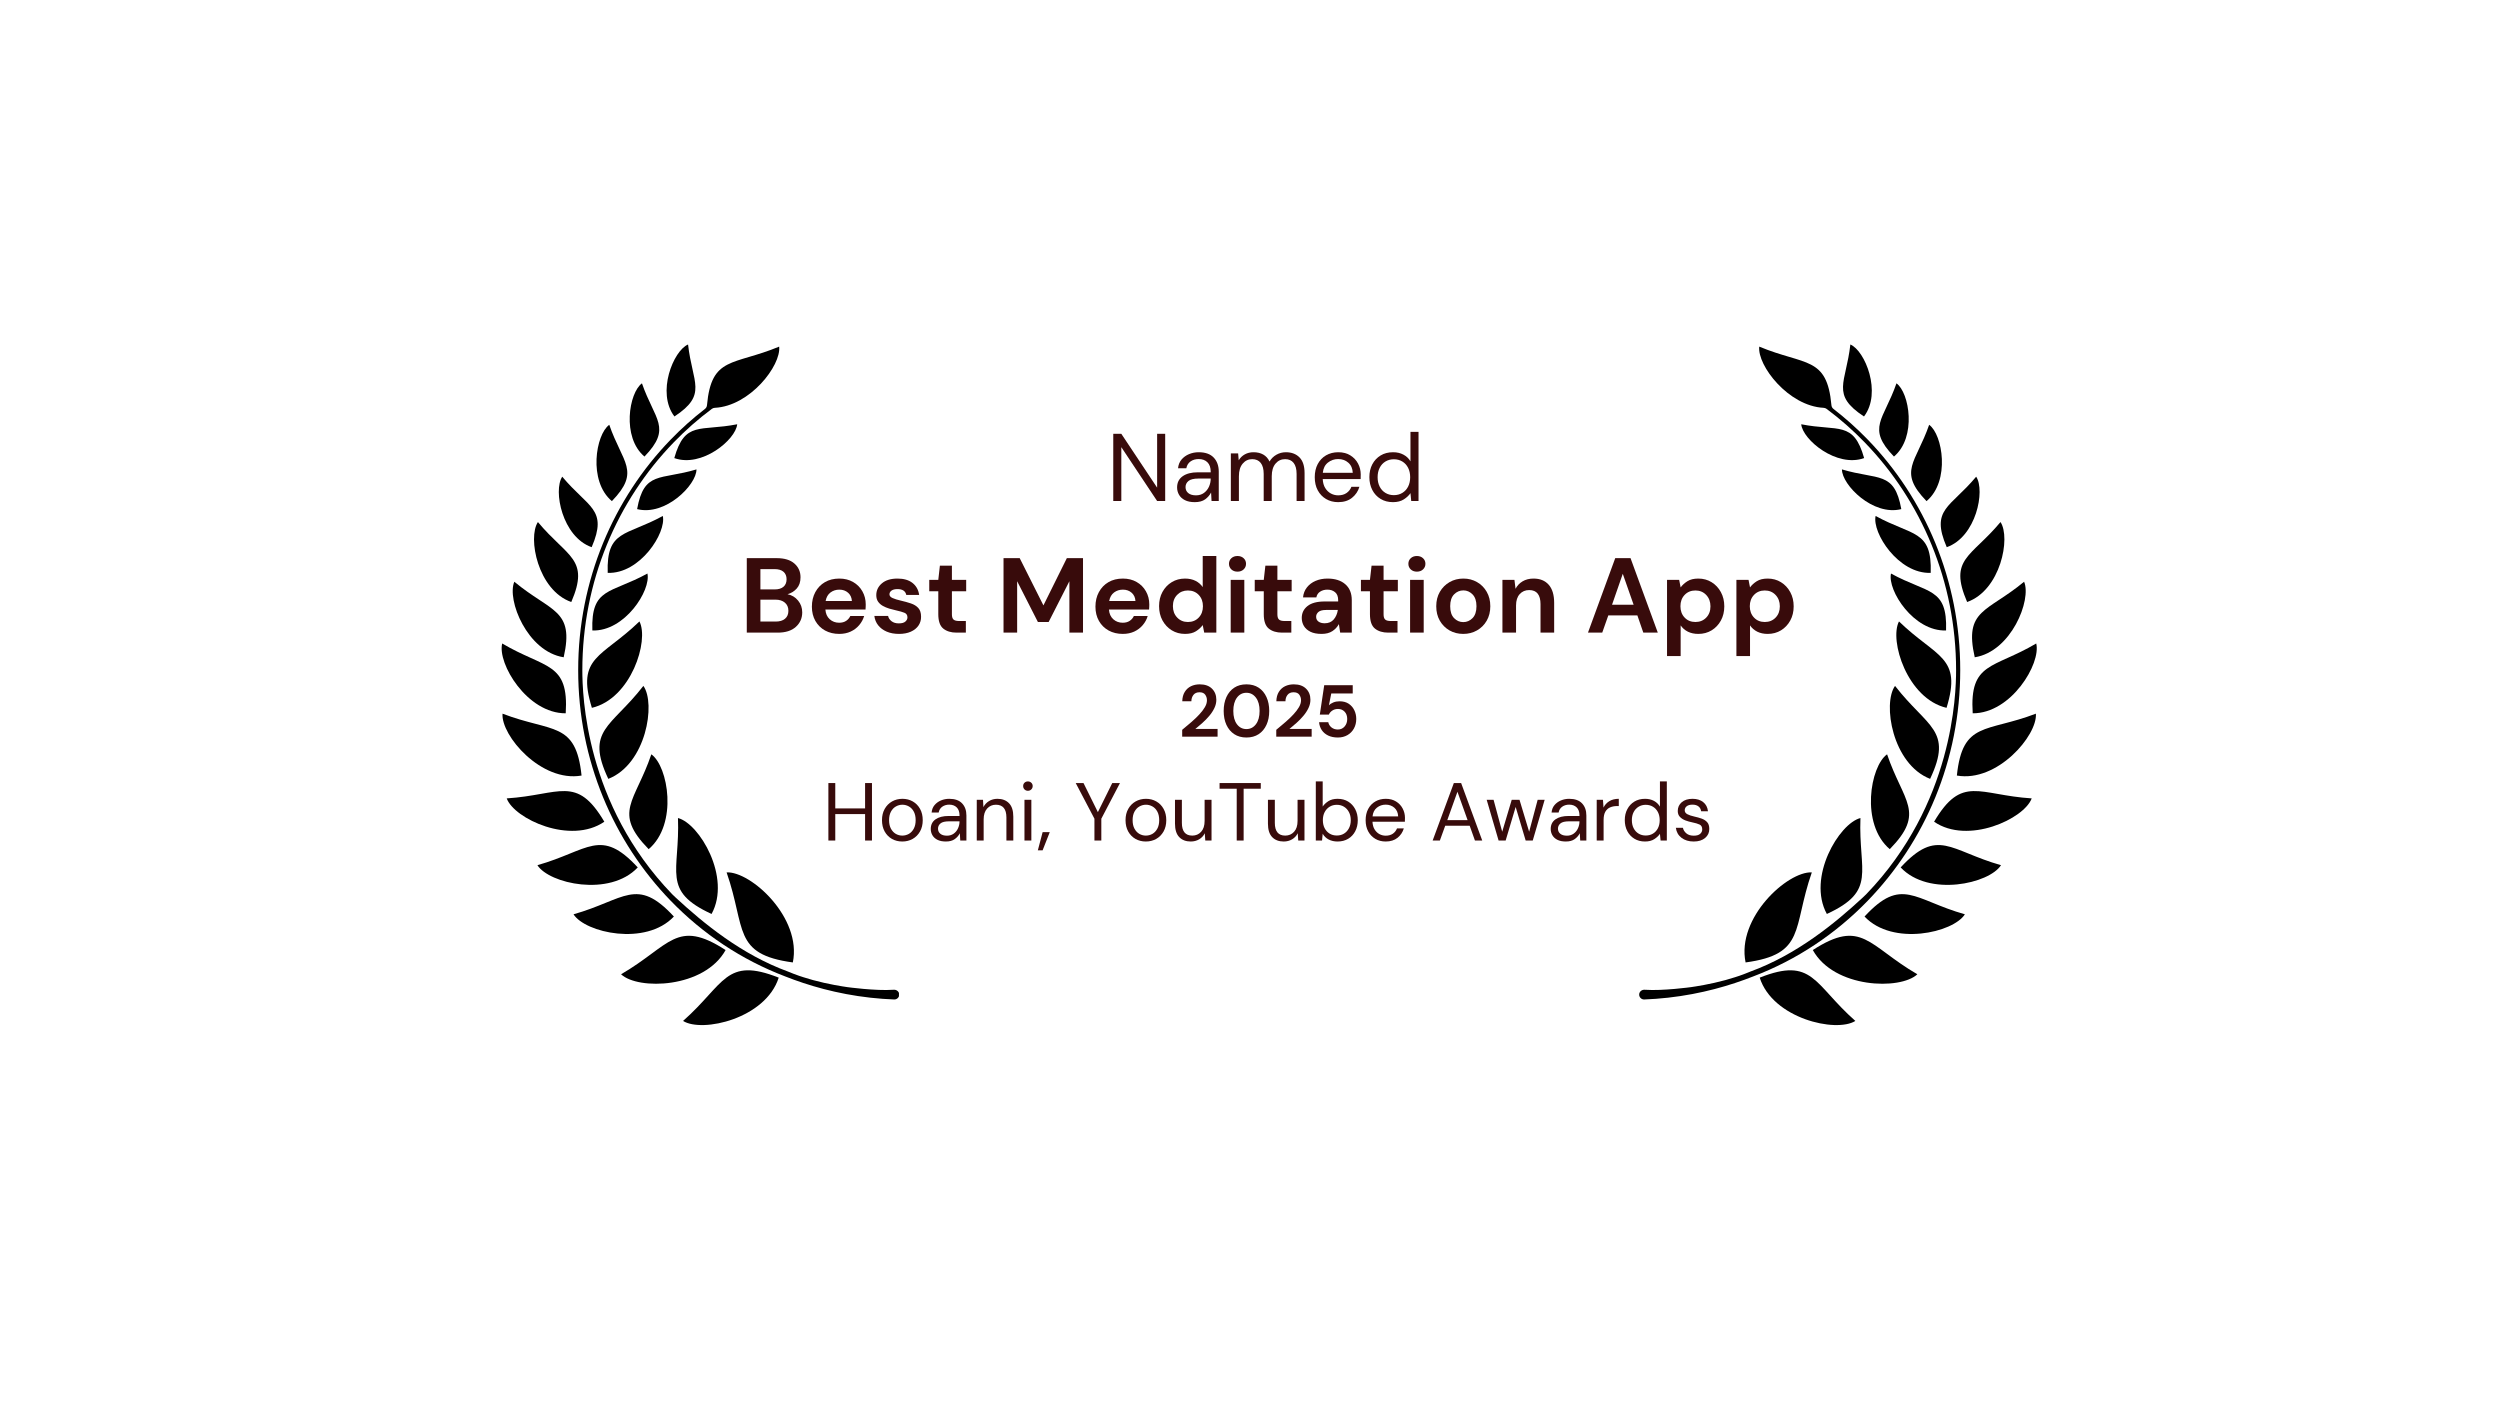 <svg xmlns="http://www.w3.org/2000/svg" xmlns:xlink="http://www.w3.org/1999/xlink" width="1920" zoomAndPan="magnify" viewBox="0 0 1440 810" height="1080" preserveAspectRatio="xMidYMid meet"><defs><clipPath id="ad45063c46"><path d="M 1061 198.23 L 1079 198.23 L 1079 240 L 1061 240 Z M 1061 198.23 "></path></clipPath><clipPath id="9d57a94ab2"><path d="M 383 198.23 L 401 198.23 L 401 240 L 383 240 Z M 383 198.23 "></path></clipPath><clipPath id="6890ee4f26"><path d="M 333 199 L 517.801 199 L 517.801 576 L 333 576 Z M 333 199 "></path></clipPath></defs><g id="3782c540f3"><rect x="0" width="1440" y="0" height="810" style="fill:#ffffff;fill-opacity:1;stroke:none;"></rect><rect x="0" width="1440" y="0" height="810" style="fill:#ffffff;fill-opacity:1;stroke:none;"></rect><path style=" stroke:none;fill-rule:nonzero;fill:#000000;fill-opacity:1;" d="M 1091.543 395.078 C 1110.152 419.102 1125.098 420.348 1111.746 448.625 C 1089.957 440.125 1084.277 405.176 1091.543 395.078 Z M 1091.543 395.078 "></path><path style=" stroke:none;fill-rule:nonzero;fill:#000000;fill-opacity:1;" d="M 1086.961 434.484 C 1096.273 461.973 1109.371 467.762 1088.504 489.121 C 1071.484 474.648 1077.258 441.336 1086.961 434.484 Z M 1086.961 434.484 "></path><path style=" stroke:none;fill-rule:nonzero;fill:#000000;fill-opacity:1;" d="M 1120.934 363.152 C 1102.297 363.82 1087.086 340.043 1089.211 330.355 C 1110.434 342.047 1121.762 338.238 1120.934 363.152 Z M 1120.934 363.152 "></path><path style=" stroke:none;fill-rule:nonzero;fill:#000000;fill-opacity:1;" d="M 1121.207 407.715 C 1098.605 402.426 1088.102 368.891 1093.816 357.949 C 1115.484 378.93 1130.348 378.047 1121.207 407.715 Z M 1121.207 407.715 "></path><path style=" stroke:none;fill-rule:nonzero;fill:#000000;fill-opacity:1;" d="M 1080.348 297.195 C 1101.574 308.871 1112.906 305.055 1112.09 329.973 C 1093.461 330.652 1078.234 306.883 1080.348 297.195 Z M 1080.348 297.195 "></path><path style=" stroke:none;fill-rule:nonzero;fill:#000000;fill-opacity:1;" d="M 1060.957 270.375 C 1081.883 276.645 1091.141 271.129 1095.148 293.246 C 1078.852 297.379 1060.93 279.316 1060.957 270.375 Z M 1060.957 270.375 "></path><path style=" stroke:none;fill-rule:nonzero;fill:#000000;fill-opacity:1;" d="M 1133.066 346.762 C 1122.281 321.715 1135.34 321.078 1152.289 300.703 C 1158.316 309.723 1152.312 340.008 1133.066 346.762 Z M 1133.066 346.762 "></path><path style=" stroke:none;fill-rule:nonzero;fill:#000000;fill-opacity:1;" d="M 1068.684 588.062 C 1057.543 595.039 1021.082 586.68 1013.59 563.121 C 1044.312 550.965 1044.617 566.809 1068.684 588.062 Z M 1068.684 588.062 "></path><path style=" stroke:none;fill-rule:nonzero;fill:#000000;fill-opacity:1;" d="M 1094.781 499.633 C 1116.234 476.449 1123.043 489.984 1152.574 498.348 C 1145.855 508.969 1110.969 516.836 1094.781 499.633 Z M 1094.781 499.633 "></path><path style=" stroke:none;fill-rule:nonzero;fill:#000000;fill-opacity:1;" d="M 1044.18 547.227 C 1072.535 528.883 1076.016 544.699 1104.391 561.18 C 1094.625 570.398 1056.402 569.332 1044.18 547.227 Z M 1044.18 547.227 "></path><path style=" stroke:none;fill-rule:nonzero;fill:#000000;fill-opacity:1;" d="M 1073.977 527.922 C 1095.426 504.734 1102.246 518.27 1131.773 526.637 C 1125.055 537.258 1090.168 545.125 1073.977 527.922 Z M 1073.977 527.922 "></path><path style=" stroke:none;fill-rule:nonzero;fill:#000000;fill-opacity:1;" d="M 1127.152 446.719 C 1130.445 415.305 1144.004 422.059 1172.668 411.074 C 1173.645 423.602 1150.422 450.797 1127.152 446.719 Z M 1127.152 446.719 "></path><path style=" stroke:none;fill-rule:nonzero;fill:#000000;fill-opacity:1;" d="M 1090.922 262.977 C 1074.906 246.383 1085.047 241.977 1092.363 220.801 C 1099.824 226.129 1104.125 251.879 1090.922 262.977 Z M 1090.922 262.977 "></path><path style=" stroke:none;fill-rule:nonzero;fill:#000000;fill-opacity:1;" d="M 1109.684 288.652 C 1092.988 271.359 1103.562 266.758 1111.191 244.684 C 1118.969 250.246 1123.453 277.09 1109.684 288.652 Z M 1109.684 288.652 "></path><g clip-rule="nonzero" clip-path="url(#ad45063c46)"><path style=" stroke:none;fill-rule:nonzero;fill:#000000;fill-opacity:1;" d="M 1065.805 198.426 C 1074.258 201.988 1084.109 226.164 1073.66 239.891 C 1054.395 227.223 1063.32 220.695 1065.805 198.426 Z M 1065.805 198.426 "></path></g><path style=" stroke:none;fill-rule:nonzero;fill:#000000;fill-opacity:1;" d="M 1005.457 554.367 C 1000.133 528.59 1029.633 501.82 1043.613 502.484 C 1032.348 534.77 1040.324 549.641 1005.457 554.367 Z M 1005.457 554.367 "></path><path style=" stroke:none;fill-rule:nonzero;fill:#000000;fill-opacity:1;" d="M 1037.504 244.379 C 1058.93 248.609 1067.621 242.23 1073.738 263.859 C 1057.906 269.539 1038.332 253.281 1037.504 244.379 Z M 1037.504 244.379 "></path><path style=" stroke:none;fill-rule:nonzero;fill:#000000;fill-opacity:1;" d="M 1121.328 315.18 C 1111.82 293.098 1123.336 292.535 1138.277 274.574 C 1143.586 282.523 1138.293 309.227 1121.328 315.18 Z M 1121.328 315.18 "></path><path style=" stroke:none;fill-rule:nonzero;fill:#000000;fill-opacity:1;" d="M 1114.035 473.309 C 1130.125 446.129 1139.629 457.914 1170.262 459.875 C 1165.934 471.668 1133.488 486.715 1114.035 473.309 Z M 1114.035 473.309 "></path><path style=" stroke:none;fill-rule:nonzero;fill:#000000;fill-opacity:1;" d="M 1052.266 526.449 C 1040.77 505.461 1059.285 474.328 1071.617 471.188 C 1070.422 502.25 1081.32 513.055 1052.266 526.449 Z M 1052.266 526.449 "></path><path style=" stroke:none;fill-rule:nonzero;fill:#000000;fill-opacity:1;" d="M 1136.277 410.863 C 1134.387 381.215 1148.02 385.348 1172.867 370.648 C 1175.746 382.109 1158.496 410.977 1136.277 410.863 Z M 1136.277 410.863 "></path><path style=" stroke:none;fill-rule:nonzero;fill:#000000;fill-opacity:1;" d="M 1137.449 378.59 C 1131.164 350.895 1144.66 352.723 1165.879 335.078 C 1170.332 345.457 1158.438 375.324 1137.449 378.59 Z M 1137.449 378.59 "></path><path style=" stroke:none;fill-rule:nonzero;fill:#000000;fill-opacity:1;" d="M 1075.793 253.18 C 1069.633 246.82 1063.031 240.922 1056.055 235.52 C 1055.391 235.008 1054.977 234.242 1054.906 233.41 C 1052.355 205.027 1039.793 210.668 1013.324 199.652 C 1012.152 210.582 1030.18 233.898 1050.387 234.902 C 1050.996 234.93 1051.586 235.125 1052.074 235.484 C 1059.914 241.32 1067.273 247.793 1074.09 254.836 C 1106.605 288.402 1126.707 334.781 1126.707 386.012 C 1126.707 399.965 1125.059 463.137 1074.922 515.102 C 1074.254 515.797 1073.539 516.449 1072.832 517.102 C 1056.871 531.84 1035.109 549.793 1008.133 559.66 C 1008.039 559.695 1007.965 559.73 1007.965 559.73 C 1006.395 560.383 1004.344 561.195 1001.918 562.043 C 1001.688 562.121 998.09 563.355 993.852 564.527 C 985.086 566.941 976.547 568.227 974.031 568.586 C 974.031 568.586 957.746 570.836 947.551 570.105 C 947.453 570.098 947.359 570.098 947.262 570.094 C 947.184 570.086 947.109 570.086 947.031 570.094 C 945.609 570.121 944.355 571.145 944.188 572.566 C 943.992 574.281 945.371 575.762 947.086 575.699 C 951.488 575.531 956.07 575.199 960.828 574.668 C 980.148 572.512 996.699 567.625 1009.988 562.371 L 1009.934 562.387 C 1034.918 552.891 1057.328 537.922 1075.793 518.855 C 1108.727 484.855 1129.094 437.891 1129.094 386.012 C 1129.094 334.145 1108.719 287.176 1075.793 253.18 Z M 1075.793 253.18 "></path><path style=" stroke:none;fill-rule:nonzero;fill:#000000;fill-opacity:1;" d="M 947.551 570.105 C 947.375 570.105 947.207 570.098 947.031 570.094 "></path><path style=" stroke:none;fill-rule:nonzero;fill:#000000;fill-opacity:1;" d="M 1007.965 559.73 C 1008.02 559.703 1008.078 559.68 1008.133 559.66 "></path><g style="fill:#380b0b;fill-opacity:1;"><g transform="translate(637.146, 288.581)"><path style="stroke:none" d="M 4.094 0 L 4.094 -38.703 L 8.734 -38.703 L 29.359 -7.688 L 29.359 -38.703 L 34 -38.703 L 34 0 L 29.359 0 L 8.734 -31.016 L 8.734 0 Z M 4.094 0 "></path></g></g><g style="fill:#380b0b;fill-opacity:1;"><g transform="translate(675.241, 288.581)"><path style="stroke:none" d="M 12.938 0.656 C 10.656 0.656 8.758 0.27 7.25 -0.5 C 5.738 -1.27 4.613 -2.301 3.875 -3.594 C 3.133 -4.883 2.766 -6.285 2.766 -7.797 C 2.766 -10.598 3.832 -12.754 5.969 -14.266 C 8.102 -15.773 11.016 -16.531 14.703 -16.531 L 22.125 -16.531 L 22.125 -16.859 C 22.125 -19.254 21.492 -21.07 20.234 -22.312 C 18.984 -23.551 17.305 -24.172 15.203 -24.172 C 13.398 -24.172 11.844 -23.719 10.531 -22.812 C 9.227 -21.906 8.41 -20.586 8.078 -18.859 L 3.312 -18.859 C 3.5 -20.848 4.172 -22.523 5.328 -23.891 C 6.492 -25.254 7.941 -26.297 9.672 -27.016 C 11.41 -27.734 13.254 -28.094 15.203 -28.094 C 19.035 -28.094 21.922 -27.066 23.859 -25.016 C 25.797 -22.973 26.766 -20.254 26.766 -16.859 L 26.766 0 L 22.609 0 L 22.344 -4.922 C 21.562 -3.367 20.426 -2.051 18.938 -0.969 C 17.445 0.113 15.445 0.656 12.938 0.656 Z M 13.656 -3.266 C 15.426 -3.266 16.945 -3.723 18.219 -4.641 C 19.488 -5.566 20.457 -6.766 21.125 -8.234 C 21.789 -9.711 22.125 -11.266 22.125 -12.891 L 22.125 -12.938 L 15.094 -12.938 C 12.363 -12.938 10.438 -12.469 9.312 -11.531 C 8.188 -10.594 7.625 -9.422 7.625 -8.016 C 7.625 -6.578 8.148 -5.426 9.203 -4.562 C 10.254 -3.695 11.738 -3.266 13.656 -3.266 Z M 13.656 -3.266 "></path></g></g><g style="fill:#380b0b;fill-opacity:1;"><g transform="translate(705.154, 288.581)"><path style="stroke:none" d="M 3.812 0 L 3.812 -27.422 L 8.016 -27.422 L 8.344 -23.453 C 9.227 -24.922 10.406 -26.062 11.875 -26.875 C 13.352 -27.688 15.016 -28.094 16.859 -28.094 C 19.035 -28.094 20.906 -27.648 22.469 -26.766 C 24.039 -25.879 25.25 -24.535 26.094 -22.734 C 27.051 -24.391 28.367 -25.695 30.047 -26.656 C 31.723 -27.613 33.539 -28.094 35.5 -28.094 C 38.781 -28.094 41.395 -27.102 43.344 -25.125 C 45.301 -23.156 46.281 -20.125 46.281 -16.031 L 46.281 0 L 41.688 0 L 41.688 -15.531 C 41.688 -18.375 41.113 -20.516 39.969 -21.953 C 38.832 -23.391 37.195 -24.109 35.062 -24.109 C 32.844 -24.109 31.004 -23.25 29.547 -21.531 C 28.098 -19.82 27.375 -17.383 27.375 -14.219 L 27.375 0 L 22.734 0 L 22.734 -15.531 C 22.734 -18.375 22.16 -20.516 21.016 -21.953 C 19.867 -23.391 18.227 -24.109 16.094 -24.109 C 13.914 -24.109 12.098 -23.25 10.641 -21.531 C 9.18 -19.82 8.453 -17.383 8.453 -14.219 L 8.453 0 Z M 3.812 0 "></path></g></g><g style="fill:#380b0b;fill-opacity:1;"><g transform="translate(754.64, 288.581)"><path style="stroke:none" d="M 16.141 0.656 C 13.523 0.656 11.203 0.055 9.172 -1.141 C 7.148 -2.336 5.555 -4.004 4.391 -6.141 C 3.234 -8.273 2.656 -10.801 2.656 -13.719 C 2.656 -16.594 3.223 -19.109 4.359 -21.266 C 5.504 -23.422 7.098 -25.098 9.141 -26.297 C 11.191 -27.492 13.562 -28.094 16.25 -28.094 C 18.906 -28.094 21.203 -27.492 23.141 -26.297 C 25.078 -25.098 26.562 -23.52 27.594 -21.562 C 28.625 -19.613 29.141 -17.516 29.141 -15.266 C 29.141 -14.859 29.129 -14.453 29.109 -14.047 C 29.098 -13.641 29.094 -13.176 29.094 -12.656 L 7.25 -12.656 C 7.352 -10.562 7.836 -8.82 8.703 -7.438 C 9.578 -6.051 10.664 -5.008 11.969 -4.312 C 13.281 -3.613 14.672 -3.266 16.141 -3.266 C 18.055 -3.266 19.66 -3.707 20.953 -4.594 C 22.242 -5.477 23.188 -6.676 23.781 -8.188 L 28.375 -8.188 C 27.633 -5.645 26.223 -3.535 24.141 -1.859 C 22.055 -0.18 19.391 0.656 16.141 0.656 Z M 16.141 -24.172 C 13.93 -24.172 11.969 -23.492 10.25 -22.141 C 8.539 -20.797 7.555 -18.832 7.297 -16.25 L 24.547 -16.25 C 24.441 -18.727 23.594 -20.664 22 -22.062 C 20.414 -23.469 18.461 -24.172 16.141 -24.172 Z M 16.141 -24.172 "></path></g></g><g style="fill:#380b0b;fill-opacity:1;"><g transform="translate(786.1, 288.581)"><path style="stroke:none" d="M 16.25 0.656 C 13.531 0.656 11.145 0.031 9.094 -1.219 C 7.051 -2.469 5.469 -4.18 4.344 -6.359 C 3.219 -8.535 2.656 -11.004 2.656 -13.766 C 2.656 -16.535 3.223 -19 4.359 -21.156 C 5.504 -23.312 7.094 -25.004 9.125 -26.234 C 11.156 -27.473 13.551 -28.094 16.312 -28.094 C 18.562 -28.094 20.551 -27.629 22.281 -26.703 C 24.02 -25.785 25.367 -24.5 26.328 -22.844 L 26.328 -39.812 L 30.969 -39.812 L 30.969 0 L 26.766 0 L 26.328 -4.531 C 25.441 -3.207 24.164 -2.008 22.5 -0.938 C 20.844 0.125 18.758 0.656 16.25 0.656 Z M 16.75 -3.375 C 18.594 -3.375 20.223 -3.805 21.641 -4.672 C 23.066 -5.535 24.176 -6.738 24.969 -8.281 C 25.758 -9.832 26.156 -11.645 26.156 -13.719 C 26.156 -15.781 25.758 -17.582 24.969 -19.125 C 24.176 -20.676 23.066 -21.883 21.641 -22.75 C 20.223 -23.613 18.594 -24.047 16.75 -24.047 C 14.945 -24.047 13.332 -23.613 11.906 -22.75 C 10.488 -21.883 9.383 -20.676 8.594 -19.125 C 7.801 -17.582 7.406 -15.781 7.406 -13.719 C 7.406 -11.645 7.801 -9.832 8.594 -8.281 C 9.383 -6.738 10.488 -5.535 11.906 -4.672 C 13.332 -3.805 14.945 -3.375 16.75 -3.375 Z M 16.75 -3.375 "></path></g></g><g style="fill:#380b0b;fill-opacity:1;"><g transform="translate(425.976, 364.397)"><path style="stroke:none" d="M 4.172 0 L 4.172 -42.906 L 21.391 -42.906 C 25.848 -42.906 29.25 -41.875 31.594 -39.812 C 33.945 -37.75 35.125 -35.102 35.125 -31.875 C 35.125 -29.176 34.395 -27.02 32.938 -25.406 C 31.488 -23.789 29.723 -22.695 27.641 -22.125 C 30.098 -21.633 32.125 -20.414 33.719 -18.469 C 35.312 -16.531 36.109 -14.273 36.109 -11.703 C 36.109 -8.316 34.879 -5.52 32.422 -3.312 C 29.973 -1.102 26.5 0 22 0 Z M 12.016 -24.891 L 20.234 -24.891 C 22.43 -24.891 24.125 -25.398 25.312 -26.422 C 26.5 -27.441 27.094 -28.891 27.094 -30.766 C 27.094 -32.566 26.508 -33.988 25.344 -35.031 C 24.176 -36.07 22.43 -36.594 20.109 -36.594 L 12.016 -36.594 Z M 12.016 -6.375 L 20.781 -6.375 C 23.113 -6.375 24.922 -6.914 26.203 -8 C 27.492 -9.082 28.141 -10.602 28.141 -12.562 C 28.141 -14.562 27.461 -16.133 26.109 -17.281 C 24.766 -18.426 22.945 -19 20.656 -19 L 12.016 -19 Z M 12.016 -6.375 "></path></g></g><g style="fill:#380b0b;fill-opacity:1;"><g transform="translate(464.647, 364.397)"><path style="stroke:none" d="M 18.75 0.734 C 15.688 0.734 12.969 0.082 10.594 -1.219 C 8.227 -2.531 6.367 -4.367 5.016 -6.734 C 3.672 -9.109 3 -11.848 3 -14.953 C 3 -18.098 3.66 -20.895 4.984 -23.344 C 6.316 -25.801 8.156 -27.711 10.5 -29.078 C 12.852 -30.453 15.625 -31.141 18.812 -31.141 C 21.801 -31.141 24.438 -30.484 26.719 -29.172 C 29.008 -27.867 30.797 -26.082 32.078 -23.812 C 33.367 -21.539 34.016 -19.02 34.016 -16.25 C 34.016 -15.789 34.004 -15.316 33.984 -14.828 C 33.961 -14.336 33.93 -13.828 33.891 -13.297 L 10.781 -13.297 C 10.945 -10.93 11.773 -9.07 13.266 -7.719 C 14.766 -6.375 16.578 -5.703 18.703 -5.703 C 20.297 -5.703 21.629 -6.055 22.703 -6.766 C 23.785 -7.484 24.594 -8.414 25.125 -9.562 L 33.094 -9.562 C 32.531 -7.645 31.582 -5.898 30.25 -4.328 C 28.926 -2.754 27.289 -1.516 25.344 -0.609 C 23.406 0.285 21.207 0.734 18.75 0.734 Z M 18.812 -24.766 C 16.895 -24.766 15.203 -24.223 13.734 -23.141 C 12.266 -22.055 11.32 -20.41 10.906 -18.203 L 26.047 -18.203 C 25.93 -20.203 25.195 -21.797 23.844 -22.984 C 22.5 -24.172 20.82 -24.766 18.812 -24.766 Z M 18.812 -24.766 "></path></g></g><g style="fill:#380b0b;fill-opacity:1;"><g transform="translate(501.297, 364.397)"><path style="stroke:none" d="M 16.547 0.734 C 13.848 0.734 11.477 0.297 9.438 -0.578 C 7.395 -1.461 5.758 -2.68 4.531 -4.234 C 3.312 -5.785 2.578 -7.582 2.328 -9.625 L 10.234 -9.625 C 10.484 -8.438 11.148 -7.422 12.234 -6.578 C 13.316 -5.742 14.711 -5.328 16.422 -5.328 C 18.141 -5.328 19.395 -5.676 20.188 -6.375 C 20.988 -7.07 21.391 -7.867 21.391 -8.766 C 21.391 -10.078 20.816 -10.969 19.672 -11.438 C 18.523 -11.906 16.93 -12.363 14.891 -12.812 C 13.586 -13.094 12.258 -13.438 10.906 -13.844 C 9.562 -14.258 8.328 -14.781 7.203 -15.406 C 6.078 -16.039 5.164 -16.859 4.469 -17.859 C 3.781 -18.867 3.438 -20.109 3.438 -21.578 C 3.438 -24.273 4.508 -26.539 6.656 -28.375 C 8.801 -30.219 11.812 -31.141 15.688 -31.141 C 19.289 -31.141 22.16 -30.301 24.297 -28.625 C 26.441 -26.945 27.723 -24.641 28.141 -21.703 L 20.719 -21.703 C 20.27 -23.953 18.57 -25.078 15.625 -25.078 C 14.156 -25.078 13.02 -24.789 12.219 -24.219 C 11.426 -23.645 11.031 -22.926 11.031 -22.062 C 11.031 -21.164 11.625 -20.453 12.812 -19.922 C 14 -19.391 15.57 -18.898 17.531 -18.453 C 19.656 -17.961 21.602 -17.422 23.375 -16.828 C 25.156 -16.234 26.578 -15.352 27.641 -14.188 C 28.703 -13.02 29.234 -11.352 29.234 -9.188 C 29.273 -7.312 28.785 -5.617 27.766 -4.109 C 26.742 -2.598 25.27 -1.41 23.344 -0.547 C 21.426 0.305 19.16 0.734 16.547 0.734 Z M 16.547 0.734 "></path></g></g><g style="fill:#380b0b;fill-opacity:1;"><g transform="translate(533.472, 364.397)"><path style="stroke:none" d="M 17.531 0 C 14.344 0 11.785 -0.773 9.859 -2.328 C 7.941 -3.879 6.984 -6.641 6.984 -10.609 L 6.984 -23.844 L 1.781 -23.844 L 1.781 -30.406 L 6.984 -30.406 L 7.906 -38.562 L 14.828 -38.562 L 14.828 -30.406 L 23.047 -30.406 L 23.047 -23.844 L 14.828 -23.844 L 14.828 -10.547 C 14.828 -9.078 15.145 -8.066 15.781 -7.516 C 16.414 -6.961 17.508 -6.688 19.062 -6.688 L 22.859 -6.688 L 22.859 0 Z M 17.531 0 "></path></g></g><g style="fill:#380b0b;fill-opacity:1;"><g transform="translate(559.274, 364.397)"><path style="stroke:none" d=""></path></g></g><g style="fill:#380b0b;fill-opacity:1;"><g transform="translate(573.86, 364.397)"><path style="stroke:none" d="M 4.172 0 L 4.172 -42.906 L 13.484 -42.906 L 27.156 -15.688 L 40.641 -42.906 L 49.953 -42.906 L 49.953 0 L 42.109 0 L 42.109 -29.609 L 30.156 -6.125 L 23.969 -6.125 L 12.016 -29.609 L 12.016 0 Z M 4.172 0 "></path></g></g><g style="fill:#380b0b;fill-opacity:1;"><g transform="translate(627.976, 364.397)"><path style="stroke:none" d="M 18.75 0.734 C 15.688 0.734 12.969 0.082 10.594 -1.219 C 8.227 -2.531 6.367 -4.367 5.016 -6.734 C 3.672 -9.109 3 -11.848 3 -14.953 C 3 -18.098 3.66 -20.895 4.984 -23.344 C 6.316 -25.801 8.156 -27.711 10.5 -29.078 C 12.852 -30.453 15.625 -31.141 18.812 -31.141 C 21.801 -31.141 24.438 -30.484 26.719 -29.172 C 29.008 -27.867 30.797 -26.082 32.078 -23.812 C 33.367 -21.539 34.016 -19.02 34.016 -16.25 C 34.016 -15.789 34.004 -15.316 33.984 -14.828 C 33.961 -14.336 33.93 -13.828 33.891 -13.297 L 10.781 -13.297 C 10.945 -10.93 11.773 -9.07 13.266 -7.719 C 14.766 -6.375 16.578 -5.703 18.703 -5.703 C 20.297 -5.703 21.629 -6.055 22.703 -6.766 C 23.785 -7.484 24.594 -8.414 25.125 -9.562 L 33.094 -9.562 C 32.531 -7.645 31.582 -5.898 30.25 -4.328 C 28.926 -2.754 27.289 -1.516 25.344 -0.609 C 23.406 0.285 21.207 0.734 18.75 0.734 Z M 18.812 -24.766 C 16.895 -24.766 15.203 -24.223 13.734 -23.141 C 12.266 -22.055 11.32 -20.41 10.906 -18.203 L 26.047 -18.203 C 25.93 -20.203 25.195 -21.797 23.844 -22.984 C 22.5 -24.172 20.82 -24.766 18.812 -24.766 Z M 18.812 -24.766 "></path></g></g><g style="fill:#380b0b;fill-opacity:1;"><g transform="translate(664.625, 364.397)"><path style="stroke:none" d="M 17.953 0.734 C 15.098 0.734 12.547 0.039 10.297 -1.344 C 8.047 -2.738 6.266 -4.641 4.953 -7.047 C 3.648 -9.461 3 -12.203 3 -15.266 C 3 -18.328 3.648 -21.051 4.953 -23.438 C 6.266 -25.832 8.047 -27.711 10.297 -29.078 C 12.547 -30.453 15.098 -31.141 17.953 -31.141 C 20.242 -31.141 22.25 -30.707 23.969 -29.844 C 25.688 -28.988 27.078 -27.785 28.141 -26.234 L 28.141 -44.141 L 35.984 -44.141 L 35.984 0 L 29 0 L 28.141 -4.359 C 27.16 -3.004 25.863 -1.816 24.25 -0.797 C 22.633 0.223 20.535 0.734 17.953 0.734 Z M 19.609 -6.125 C 22.148 -6.125 24.227 -6.973 25.844 -8.672 C 27.457 -10.367 28.266 -12.547 28.266 -15.203 C 28.266 -17.859 27.457 -20.035 25.844 -21.734 C 24.227 -23.43 22.148 -24.281 19.609 -24.281 C 17.117 -24.281 15.055 -23.441 13.422 -21.766 C 11.785 -20.086 10.969 -17.922 10.969 -15.266 C 10.969 -12.609 11.785 -10.422 13.422 -8.703 C 15.055 -6.984 17.117 -6.125 19.609 -6.125 Z M 19.609 -6.125 "></path></g></g><g style="fill:#380b0b;fill-opacity:1;"><g transform="translate(704.584, 364.397)"><path style="stroke:none" d="M 8.219 -35.125 C 6.781 -35.125 5.602 -35.551 4.688 -36.406 C 3.77 -37.27 3.312 -38.352 3.312 -39.656 C 3.312 -40.969 3.77 -42.039 4.688 -42.875 C 5.602 -43.719 6.781 -44.141 8.219 -44.141 C 9.645 -44.141 10.816 -43.719 11.734 -42.875 C 12.66 -42.039 13.125 -40.969 13.125 -39.656 C 13.125 -38.352 12.66 -37.27 11.734 -36.406 C 10.816 -35.551 9.645 -35.125 8.219 -35.125 Z M 4.297 0 L 4.297 -30.406 L 12.141 -30.406 L 12.141 0 Z M 4.297 0 "></path></g></g><g style="fill:#380b0b;fill-opacity:1;"><g transform="translate(720.948, 364.397)"><path style="stroke:none" d="M 17.531 0 C 14.344 0 11.785 -0.773 9.859 -2.328 C 7.941 -3.879 6.984 -6.641 6.984 -10.609 L 6.984 -23.844 L 1.781 -23.844 L 1.781 -30.406 L 6.984 -30.406 L 7.906 -38.562 L 14.828 -38.562 L 14.828 -30.406 L 23.047 -30.406 L 23.047 -23.844 L 14.828 -23.844 L 14.828 -10.547 C 14.828 -9.078 15.145 -8.066 15.781 -7.516 C 16.414 -6.961 17.508 -6.688 19.062 -6.688 L 22.859 -6.688 L 22.859 0 Z M 17.531 0 "></path></g></g><g style="fill:#380b0b;fill-opacity:1;"><g transform="translate(746.749, 364.397)"><path style="stroke:none" d="M 14.469 0.734 C 11.852 0.734 9.707 0.316 8.031 -0.516 C 6.352 -1.359 5.102 -2.473 4.281 -3.859 C 3.469 -5.254 3.062 -6.785 3.062 -8.453 C 3.062 -11.273 4.164 -13.562 6.375 -15.312 C 8.582 -17.07 11.895 -17.953 16.312 -17.953 L 24.031 -17.953 L 24.031 -18.703 C 24.031 -20.785 23.438 -22.316 22.25 -23.297 C 21.062 -24.273 19.594 -24.766 17.844 -24.766 C 16.25 -24.766 14.859 -24.383 13.672 -23.625 C 12.484 -22.875 11.75 -21.766 11.469 -20.297 L 3.797 -20.297 C 4.004 -22.492 4.75 -24.41 6.031 -26.047 C 7.32 -27.68 8.988 -28.938 11.031 -29.812 C 13.07 -30.695 15.363 -31.141 17.906 -31.141 C 22.227 -31.141 25.633 -30.055 28.125 -27.891 C 30.625 -25.723 31.875 -22.66 31.875 -18.703 L 31.875 0 L 25.188 0 L 24.453 -4.906 C 23.555 -3.27 22.301 -1.922 20.688 -0.859 C 19.07 0.203 17 0.734 14.469 0.734 Z M 16.25 -5.391 C 18.488 -5.391 20.234 -6.125 21.484 -7.594 C 22.734 -9.07 23.52 -10.895 23.844 -13.062 L 17.156 -13.062 C 15.07 -13.062 13.582 -12.68 12.688 -11.922 C 11.789 -11.16 11.344 -10.234 11.344 -9.141 C 11.344 -7.953 11.789 -7.031 12.688 -6.375 C 13.582 -5.719 14.77 -5.391 16.25 -5.391 Z M 16.25 -5.391 "></path></g></g><g style="fill:#380b0b;fill-opacity:1;"><g transform="translate(782.111, 364.397)"><path style="stroke:none" d="M 17.531 0 C 14.344 0 11.785 -0.773 9.859 -2.328 C 7.941 -3.879 6.984 -6.641 6.984 -10.609 L 6.984 -23.844 L 1.781 -23.844 L 1.781 -30.406 L 6.984 -30.406 L 7.906 -38.562 L 14.828 -38.562 L 14.828 -30.406 L 23.047 -30.406 L 23.047 -23.844 L 14.828 -23.844 L 14.828 -10.547 C 14.828 -9.078 15.145 -8.066 15.781 -7.516 C 16.414 -6.961 17.508 -6.688 19.062 -6.688 L 22.859 -6.688 L 22.859 0 Z M 17.531 0 "></path></g></g><g style="fill:#380b0b;fill-opacity:1;"><g transform="translate(807.913, 364.397)"><path style="stroke:none" d="M 8.219 -35.125 C 6.781 -35.125 5.602 -35.551 4.688 -36.406 C 3.77 -37.27 3.312 -38.352 3.312 -39.656 C 3.312 -40.969 3.77 -42.039 4.688 -42.875 C 5.602 -43.719 6.781 -44.141 8.219 -44.141 C 9.645 -44.141 10.816 -43.719 11.734 -42.875 C 12.66 -42.039 13.125 -40.969 13.125 -39.656 C 13.125 -38.352 12.66 -37.27 11.734 -36.406 C 10.816 -35.551 9.645 -35.125 8.219 -35.125 Z M 4.297 0 L 4.297 -30.406 L 12.141 -30.406 L 12.141 0 Z M 4.297 0 "></path></g></g><g style="fill:#380b0b;fill-opacity:1;"><g transform="translate(824.277, 364.397)"><path style="stroke:none" d="M 18.578 0.734 C 15.629 0.734 12.977 0.062 10.625 -1.281 C 8.281 -2.633 6.422 -4.504 5.047 -6.891 C 3.68 -9.285 3 -12.055 3 -15.203 C 3 -18.348 3.691 -21.113 5.078 -23.5 C 6.473 -25.895 8.344 -27.766 10.688 -29.109 C 13.039 -30.461 15.691 -31.141 18.641 -31.141 C 21.535 -31.141 24.156 -30.461 26.5 -29.109 C 28.852 -27.766 30.711 -25.895 32.078 -23.5 C 33.453 -21.113 34.141 -18.348 34.141 -15.203 C 34.141 -12.055 33.453 -9.285 32.078 -6.891 C 30.711 -4.504 28.844 -2.633 26.469 -1.281 C 24.102 0.062 21.473 0.734 18.578 0.734 Z M 18.578 -6.062 C 20.617 -6.062 22.395 -6.828 23.906 -8.359 C 25.414 -9.898 26.172 -12.18 26.172 -15.203 C 26.172 -18.223 25.414 -20.5 23.906 -22.031 C 22.395 -23.562 20.641 -24.328 18.641 -24.328 C 16.555 -24.328 14.766 -23.562 13.266 -22.031 C 11.773 -20.5 11.031 -18.223 11.031 -15.203 C 11.031 -12.18 11.773 -9.898 13.266 -8.359 C 14.766 -6.828 16.535 -6.062 18.578 -6.062 Z M 18.578 -6.062 "></path></g></g><g style="fill:#380b0b;fill-opacity:1;"><g transform="translate(861.416, 364.397)"><path style="stroke:none" d="M 3.984 0 L 3.984 -30.406 L 10.906 -30.406 L 11.531 -25.25 C 12.469 -27.051 13.82 -28.484 15.594 -29.547 C 17.375 -30.609 19.473 -31.141 21.891 -31.141 C 25.641 -31.141 28.555 -29.953 30.641 -27.578 C 32.734 -25.211 33.781 -21.738 33.781 -17.156 L 33.781 0 L 25.922 0 L 25.922 -16.422 C 25.922 -19.035 25.391 -21.035 24.328 -22.422 C 23.266 -23.816 21.613 -24.516 19.375 -24.516 C 17.164 -24.516 15.352 -23.738 13.938 -22.188 C 12.531 -20.633 11.828 -18.469 11.828 -15.688 L 11.828 0 Z M 3.984 0 "></path></g></g><g style="fill:#380b0b;fill-opacity:1;"><g transform="translate(898.678, 364.397)"><path style="stroke:none" d=""></path></g></g><g style="fill:#380b0b;fill-opacity:1;"><g transform="translate(913.265, 364.397)"><path style="stroke:none" d="M 1.406 0 L 17.109 -42.906 L 25.922 -42.906 L 41.625 0 L 33.281 0 L 29.859 -9.938 L 13.125 -9.938 L 9.625 0 Z M 15.266 -16.062 L 27.703 -16.062 L 21.453 -33.891 Z M 15.266 -16.062 "></path></g></g><g style="fill:#380b0b;fill-opacity:1;"><g transform="translate(956.226, 364.397)"><path style="stroke:none" d="M 3.984 13.484 L 3.984 -30.406 L 10.969 -30.406 L 11.828 -26.047 C 12.805 -27.398 14.102 -28.586 15.719 -29.609 C 17.332 -30.629 19.426 -31.141 22 -31.141 C 24.863 -31.141 27.414 -30.441 29.656 -29.047 C 31.906 -27.66 33.688 -25.758 35 -23.344 C 36.312 -20.938 36.969 -18.203 36.969 -15.141 C 36.969 -12.078 36.312 -9.348 35 -6.953 C 33.688 -4.566 31.906 -2.688 29.656 -1.312 C 27.414 0.051 24.863 0.734 22 0.734 C 19.719 0.734 17.719 0.305 16 -0.547 C 14.281 -1.41 12.891 -2.617 11.828 -4.172 L 11.828 13.484 Z M 20.344 -6.125 C 22.844 -6.125 24.91 -6.961 26.547 -8.641 C 28.18 -10.316 29 -12.484 29 -15.141 C 29 -17.797 28.18 -19.984 26.547 -21.703 C 24.91 -23.422 22.844 -24.281 20.344 -24.281 C 17.812 -24.281 15.738 -23.43 14.125 -21.734 C 12.508 -20.035 11.703 -17.859 11.703 -15.203 C 11.703 -12.547 12.508 -10.367 14.125 -8.672 C 15.738 -6.973 17.812 -6.125 20.344 -6.125 Z M 20.344 -6.125 "></path></g></g><g style="fill:#380b0b;fill-opacity:1;"><g transform="translate(996.185, 364.397)"><path style="stroke:none" d="M 3.984 13.484 L 3.984 -30.406 L 10.969 -30.406 L 11.828 -26.047 C 12.805 -27.398 14.102 -28.586 15.719 -29.609 C 17.332 -30.629 19.426 -31.141 22 -31.141 C 24.863 -31.141 27.414 -30.441 29.656 -29.047 C 31.906 -27.66 33.688 -25.758 35 -23.344 C 36.312 -20.938 36.969 -18.203 36.969 -15.141 C 36.969 -12.078 36.312 -9.348 35 -6.953 C 33.688 -4.566 31.906 -2.688 29.656 -1.312 C 27.414 0.051 24.863 0.734 22 0.734 C 19.719 0.734 17.719 0.305 16 -0.547 C 14.281 -1.41 12.891 -2.617 11.828 -4.172 L 11.828 13.484 Z M 20.344 -6.125 C 22.844 -6.125 24.91 -6.961 26.547 -8.641 C 28.18 -10.316 29 -12.484 29 -15.141 C 29 -17.797 28.18 -19.984 26.547 -21.703 C 24.91 -23.422 22.844 -24.281 20.344 -24.281 C 17.812 -24.281 15.738 -23.43 14.125 -21.734 C 12.508 -20.035 11.703 -17.859 11.703 -15.203 C 11.703 -12.547 12.508 -10.367 14.125 -8.672 C 15.738 -6.973 17.812 -6.125 20.344 -6.125 Z M 20.344 -6.125 "></path></g></g><g style="fill:#380b0b;fill-opacity:1;"><g transform="translate(678.781, 424.307)"><path style="stroke:none" d="M 2.156 0 L 2.156 -3.938 C 3.957 -5.426 5.711 -6.906 7.422 -8.375 C 9.129 -9.844 10.648 -11.297 11.984 -12.734 C 13.328 -14.172 14.398 -15.57 15.203 -16.938 C 16.016 -18.312 16.422 -19.645 16.422 -20.938 C 16.422 -22.156 16.086 -23.227 15.422 -24.156 C 14.754 -25.094 13.66 -25.562 12.141 -25.562 C 10.586 -25.562 9.414 -25.051 8.625 -24.031 C 7.844 -23.02 7.453 -21.797 7.453 -20.359 L 2.203 -20.359 C 2.254 -22.523 2.734 -24.332 3.641 -25.781 C 4.547 -27.238 5.742 -28.328 7.234 -29.047 C 8.734 -29.766 10.41 -30.125 12.266 -30.125 C 15.285 -30.125 17.633 -29.297 19.312 -27.641 C 20.988 -25.992 21.828 -23.859 21.828 -21.234 C 21.828 -19.598 21.453 -18.004 20.703 -16.453 C 19.961 -14.898 18.984 -13.406 17.766 -11.969 C 16.555 -10.531 15.242 -9.18 13.828 -7.922 C 12.422 -6.672 11.055 -5.508 9.734 -4.438 L 22.547 -4.438 L 22.547 0 Z M 2.156 0 "></path></g></g><g style="fill:#380b0b;fill-opacity:1;"><g transform="translate(702.935, 424.307)"><path style="stroke:none" d="M 15.016 0.5 C 12.285 0.5 9.945 -0.141 8 -1.422 C 6.051 -2.703 4.547 -4.488 3.484 -6.781 C 2.43 -9.082 1.906 -11.758 1.906 -14.812 C 1.906 -17.832 2.43 -20.5 3.484 -22.812 C 4.547 -25.125 6.051 -26.922 8 -28.203 C 9.945 -29.484 12.285 -30.125 15.016 -30.125 C 17.754 -30.125 20.098 -29.484 22.047 -28.203 C 23.992 -26.922 25.492 -25.125 26.547 -22.812 C 27.609 -20.5 28.141 -17.832 28.141 -14.812 C 28.141 -11.758 27.609 -9.082 26.547 -6.781 C 25.492 -4.488 23.992 -2.703 22.047 -1.422 C 20.098 -0.141 17.754 0.5 15.016 0.5 Z M 15.016 -4.359 C 17.242 -4.359 19.062 -5.285 20.469 -7.141 C 21.883 -9.004 22.594 -11.562 22.594 -14.812 C 22.594 -18.051 21.883 -20.602 20.469 -22.469 C 19.062 -24.332 17.242 -25.266 15.016 -25.266 C 12.766 -25.266 10.941 -24.332 9.547 -22.469 C 8.148 -20.602 7.453 -18.051 7.453 -14.812 C 7.453 -11.562 8.148 -9.004 9.547 -7.141 C 10.941 -5.285 12.766 -4.359 15.016 -4.359 Z M 15.016 -4.359 "></path></g></g><g style="fill:#380b0b;fill-opacity:1;"><g transform="translate(732.97, 424.307)"><path style="stroke:none" d="M 2.156 0 L 2.156 -3.938 C 3.957 -5.426 5.711 -6.906 7.422 -8.375 C 9.129 -9.844 10.648 -11.297 11.984 -12.734 C 13.328 -14.172 14.398 -15.57 15.203 -16.938 C 16.016 -18.312 16.422 -19.645 16.422 -20.938 C 16.422 -22.156 16.086 -23.227 15.422 -24.156 C 14.754 -25.094 13.66 -25.562 12.141 -25.562 C 10.586 -25.562 9.414 -25.051 8.625 -24.031 C 7.844 -23.02 7.453 -21.797 7.453 -20.359 L 2.203 -20.359 C 2.254 -22.523 2.734 -24.332 3.641 -25.781 C 4.547 -27.238 5.742 -28.328 7.234 -29.047 C 8.734 -29.766 10.41 -30.125 12.266 -30.125 C 15.285 -30.125 17.633 -29.297 19.312 -27.641 C 20.988 -25.992 21.828 -23.859 21.828 -21.234 C 21.828 -19.598 21.453 -18.004 20.703 -16.453 C 19.961 -14.898 18.984 -13.406 17.766 -11.969 C 16.555 -10.531 15.242 -9.18 13.828 -7.922 C 12.422 -6.672 11.055 -5.508 9.734 -4.438 L 22.547 -4.438 L 22.547 0 Z M 2.156 0 "></path></g></g><g style="fill:#380b0b;fill-opacity:1;"><g transform="translate(757.124, 424.307)"><path style="stroke:none" d="M 13.5 0.5 C 11.32 0.5 9.453 0.117 7.891 -0.641 C 6.328 -1.398 5.098 -2.445 4.203 -3.781 C 3.316 -5.125 2.805 -6.641 2.672 -8.328 L 7.953 -8.328 C 8.203 -7.117 8.82 -6.113 9.812 -5.312 C 10.801 -4.508 12.031 -4.109 13.5 -4.109 C 15.07 -4.109 16.359 -4.688 17.359 -5.844 C 18.367 -7 18.875 -8.438 18.875 -10.156 C 18.875 -11.938 18.367 -13.348 17.359 -14.391 C 16.359 -15.43 15.098 -15.953 13.578 -15.953 C 12.305 -15.953 11.207 -15.641 10.281 -15.016 C 9.352 -14.398 8.691 -13.625 8.297 -12.688 L 3.094 -12.688 L 5.625 -29.625 L 22.047 -29.625 L 22.047 -24.875 L 9.688 -24.875 L 8.328 -18.031 C 8.953 -18.707 9.801 -19.266 10.875 -19.703 C 11.945 -20.141 13.145 -20.359 14.469 -20.359 C 16.582 -20.359 18.344 -19.883 19.75 -18.938 C 21.164 -17.988 22.238 -16.742 22.969 -15.203 C 23.707 -13.672 24.078 -12.004 24.078 -10.203 C 24.078 -8.141 23.629 -6.301 22.734 -4.688 C 21.848 -3.082 20.609 -1.816 19.016 -0.891 C 17.422 0.035 15.582 0.5 13.5 0.5 Z M 13.5 0.5 "></path></g></g><g style="fill:#380b0b;fill-opacity:1;"><g transform="translate(473.648, 484.148)"><path style="stroke:none" d="M 3.5 0 L 3.5 -33.109 L 7.469 -33.109 L 7.469 -18.5 L 24.641 -18.5 L 24.641 -33.109 L 28.609 -33.109 L 28.609 0 L 24.641 0 L 24.641 -15.234 L 7.469 -15.234 L 7.469 0 Z M 3.5 0 "></path></g></g><g style="fill:#380b0b;fill-opacity:1;"><g transform="translate(505.762, 484.148)"><path style="stroke:none" d="M 13.953 0.562 C 11.742 0.562 9.754 0.062 7.984 -0.938 C 6.223 -1.945 4.828 -3.375 3.797 -5.219 C 2.773 -7.07 2.266 -9.242 2.266 -11.734 C 2.266 -14.223 2.785 -16.391 3.828 -18.234 C 4.867 -20.078 6.281 -21.504 8.062 -22.516 C 9.844 -23.523 11.836 -24.031 14.047 -24.031 C 16.254 -24.031 18.238 -23.523 20 -22.516 C 21.77 -21.504 23.164 -20.078 24.188 -18.234 C 25.219 -16.391 25.734 -14.223 25.734 -11.734 C 25.734 -9.242 25.211 -7.07 24.172 -5.219 C 23.129 -3.375 21.719 -1.945 19.938 -0.938 C 18.156 0.062 16.16 0.562 13.953 0.562 Z M 13.953 -2.844 C 15.305 -2.844 16.566 -3.172 17.734 -3.828 C 18.898 -4.492 19.844 -5.488 20.562 -6.812 C 21.289 -8.133 21.656 -9.773 21.656 -11.734 C 21.656 -13.68 21.301 -15.316 20.594 -16.641 C 19.883 -17.973 18.945 -18.969 17.781 -19.625 C 16.613 -20.289 15.367 -20.625 14.047 -20.625 C 12.691 -20.625 11.43 -20.289 10.266 -19.625 C 9.098 -18.969 8.148 -17.973 7.422 -16.641 C 6.703 -15.316 6.344 -13.68 6.344 -11.734 C 6.344 -9.773 6.703 -8.133 7.422 -6.812 C 8.148 -5.488 9.086 -4.492 10.234 -3.828 C 11.391 -3.172 12.629 -2.844 13.953 -2.844 Z M 13.953 -2.844 "></path></g></g><g style="fill:#380b0b;fill-opacity:1;"><g transform="translate(533.762, 484.148)"><path style="stroke:none" d="M 11.062 0.562 C 9.113 0.562 7.488 0.234 6.188 -0.422 C 4.895 -1.086 3.93 -1.973 3.297 -3.078 C 2.672 -4.18 2.359 -5.379 2.359 -6.672 C 2.359 -9.066 3.27 -10.91 5.094 -12.203 C 6.926 -13.492 9.422 -14.141 12.578 -14.141 L 18.922 -14.141 L 18.922 -14.422 C 18.922 -16.473 18.383 -18.023 17.312 -19.078 C 16.238 -20.141 14.801 -20.672 13 -20.672 C 11.457 -20.672 10.125 -20.281 9 -19.5 C 7.883 -18.727 7.188 -17.602 6.906 -16.125 L 2.844 -16.125 C 3 -17.832 3.57 -19.27 4.562 -20.438 C 5.551 -21.602 6.785 -22.492 8.266 -23.109 C 9.754 -23.723 11.332 -24.031 13 -24.031 C 16.281 -24.031 18.75 -23.156 20.406 -21.406 C 22.062 -19.656 22.891 -17.328 22.891 -14.422 L 22.891 0 L 19.344 0 L 19.109 -4.203 C 18.441 -2.879 17.469 -1.754 16.188 -0.828 C 14.914 0.098 13.207 0.562 11.062 0.562 Z M 11.688 -2.797 C 13.195 -2.797 14.492 -3.188 15.578 -3.969 C 16.672 -4.758 17.5 -5.785 18.062 -7.047 C 18.633 -8.305 18.922 -9.629 18.922 -11.016 L 18.922 -11.062 L 12.906 -11.062 C 10.57 -11.062 8.926 -10.66 7.969 -9.859 C 7.008 -9.055 6.531 -8.055 6.531 -6.859 C 6.531 -5.629 6.977 -4.645 7.875 -3.906 C 8.77 -3.164 10.039 -2.797 11.688 -2.797 Z M 11.688 -2.797 "></path></g></g><g style="fill:#380b0b;fill-opacity:1;"><g transform="translate(559.349, 484.148)"><path style="stroke:none" d="M 3.266 0 L 3.266 -23.453 L 6.859 -23.453 L 7.094 -19.25 C 7.852 -20.727 8.941 -21.895 10.359 -22.75 C 11.773 -23.602 13.383 -24.031 15.188 -24.031 C 17.957 -24.031 20.172 -23.188 21.828 -21.5 C 23.484 -19.812 24.312 -17.219 24.312 -13.719 L 24.312 0 L 20.344 0 L 20.344 -13.297 C 20.344 -18.18 18.32 -20.625 14.281 -20.625 C 12.258 -20.625 10.578 -19.891 9.234 -18.422 C 7.898 -16.953 7.234 -14.863 7.234 -12.156 L 7.234 0 Z M 3.266 0 "></path></g></g><g style="fill:#380b0b;fill-opacity:1;"><g transform="translate(586.403, 484.148)"><path style="stroke:none" d="M 5.672 -28.656 C 4.891 -28.656 4.238 -28.914 3.719 -29.438 C 3.195 -29.957 2.938 -30.613 2.938 -31.406 C 2.938 -32.164 3.195 -32.797 3.719 -33.297 C 4.238 -33.797 4.891 -34.047 5.672 -34.047 C 6.43 -34.047 7.078 -33.797 7.609 -33.297 C 8.148 -32.797 8.422 -32.164 8.422 -31.406 C 8.422 -30.613 8.148 -29.957 7.609 -29.438 C 7.078 -28.914 6.43 -28.656 5.672 -28.656 Z M 3.688 0 L 3.688 -23.453 L 7.656 -23.453 L 7.656 0 Z M 3.688 0 "></path></g></g><g style="fill:#380b0b;fill-opacity:1;"><g transform="translate(597.707, 484.148)"><path style="stroke:none" d="M 0.094 5.625 L 2.844 -4.828 L 6.953 -4.828 L 2.844 5.625 Z M 0.094 5.625 "></path></g></g><g style="fill:#380b0b;fill-opacity:1;"><g transform="translate(606.126, 484.148)"><path style="stroke:none" d=""></path></g></g><g style="fill:#380b0b;fill-opacity:1;"><g transform="translate(618.66, 484.148)"><path style="stroke:none" d="M 11.734 0 L 11.734 -12.578 L 0.953 -33.109 L 5.438 -33.109 L 13.719 -16.359 L 22 -33.109 L 26.438 -33.109 L 15.703 -12.578 L 15.703 0 Z M 11.734 0 "></path></g></g><g style="fill:#380b0b;fill-opacity:1;"><g transform="translate(646.044, 484.148)"><path style="stroke:none" d="M 13.953 0.562 C 11.742 0.562 9.754 0.062 7.984 -0.938 C 6.223 -1.945 4.828 -3.375 3.797 -5.219 C 2.773 -7.07 2.266 -9.242 2.266 -11.734 C 2.266 -14.223 2.785 -16.391 3.828 -18.234 C 4.867 -20.078 6.281 -21.504 8.062 -22.516 C 9.844 -23.523 11.836 -24.031 14.047 -24.031 C 16.254 -24.031 18.238 -23.523 20 -22.516 C 21.77 -21.504 23.164 -20.078 24.188 -18.234 C 25.219 -16.391 25.734 -14.223 25.734 -11.734 C 25.734 -9.242 25.211 -7.07 24.172 -5.219 C 23.129 -3.375 21.719 -1.945 19.938 -0.938 C 18.156 0.062 16.16 0.562 13.953 0.562 Z M 13.953 -2.844 C 15.305 -2.844 16.566 -3.172 17.734 -3.828 C 18.898 -4.492 19.844 -5.488 20.562 -6.812 C 21.289 -8.133 21.656 -9.773 21.656 -11.734 C 21.656 -13.68 21.301 -15.316 20.594 -16.641 C 19.883 -17.973 18.945 -18.969 17.781 -19.625 C 16.613 -20.289 15.367 -20.625 14.047 -20.625 C 12.691 -20.625 11.43 -20.289 10.266 -19.625 C 9.098 -18.969 8.148 -17.973 7.422 -16.641 C 6.703 -15.316 6.344 -13.68 6.344 -11.734 C 6.344 -9.773 6.703 -8.133 7.422 -6.812 C 8.148 -5.488 9.086 -4.492 10.234 -3.828 C 11.391 -3.172 12.629 -2.844 13.953 -2.844 Z M 13.953 -2.844 "></path></g></g><g style="fill:#380b0b;fill-opacity:1;"><g transform="translate(674.044, 484.148)"><path style="stroke:none" d="M 11.828 0.562 C 9.047 0.562 6.836 -0.281 5.203 -1.969 C 3.566 -3.656 2.75 -6.25 2.75 -9.75 L 2.75 -23.453 L 6.719 -23.453 L 6.719 -10.172 C 6.719 -5.285 8.719 -2.844 12.719 -2.844 C 14.77 -2.844 16.461 -3.57 17.797 -5.031 C 19.141 -6.5 19.812 -8.586 19.812 -11.297 L 19.812 -23.453 L 23.797 -23.453 L 23.797 0 L 20.203 0 L 19.906 -4.203 C 19.188 -2.723 18.109 -1.555 16.672 -0.703 C 15.234 0.141 13.617 0.562 11.828 0.562 Z M 11.828 0.562 "></path></g></g><g style="fill:#380b0b;fill-opacity:1;"><g transform="translate(701.098, 484.148)"><path style="stroke:none" d="M 11.25 0 L 11.25 -29.844 L 1.375 -29.844 L 1.375 -33.109 L 25.109 -33.109 L 25.109 -29.844 L 15.234 -29.844 L 15.234 0 Z M 11.25 0 "></path></g></g><g style="fill:#380b0b;fill-opacity:1;"><g transform="translate(727.584, 484.148)"><path style="stroke:none" d="M 11.828 0.562 C 9.047 0.562 6.836 -0.281 5.203 -1.969 C 3.566 -3.656 2.75 -6.25 2.75 -9.75 L 2.75 -23.453 L 6.719 -23.453 L 6.719 -10.172 C 6.719 -5.285 8.719 -2.844 12.719 -2.844 C 14.77 -2.844 16.461 -3.57 17.797 -5.031 C 19.141 -6.5 19.812 -8.586 19.812 -11.297 L 19.812 -23.453 L 23.797 -23.453 L 23.797 0 L 20.203 0 L 19.906 -4.203 C 19.188 -2.723 18.109 -1.555 16.672 -0.703 C 15.234 0.141 13.617 0.562 11.828 0.562 Z M 11.828 0.562 "></path></g></g><g style="fill:#380b0b;fill-opacity:1;"><g transform="translate(754.638, 484.148)"><path style="stroke:none" d="M 15.797 0.562 C 13.867 0.562 12.156 0.172 10.656 -0.609 C 9.164 -1.398 8.023 -2.504 7.234 -3.922 L 6.859 0 L 3.266 0 L 3.266 -34.047 L 7.234 -34.047 L 7.234 -19.578 C 7.992 -20.711 9.07 -21.738 10.469 -22.656 C 11.875 -23.57 13.664 -24.031 15.844 -24.031 C 18.176 -24.031 20.207 -23.492 21.938 -22.422 C 23.676 -21.348 25.023 -19.879 25.984 -18.016 C 26.953 -16.16 27.438 -14.051 27.438 -11.688 C 27.438 -9.32 26.953 -7.211 25.984 -5.359 C 25.023 -3.516 23.672 -2.066 21.922 -1.016 C 20.172 0.035 18.129 0.562 15.797 0.562 Z M 15.375 -2.891 C 16.945 -2.891 18.332 -3.258 19.531 -4 C 20.727 -4.738 21.672 -5.77 22.359 -7.094 C 23.055 -8.414 23.406 -9.961 23.406 -11.734 C 23.406 -13.492 23.055 -15.035 22.359 -16.359 C 21.672 -17.68 20.727 -18.711 19.531 -19.453 C 18.332 -20.203 16.945 -20.578 15.375 -20.578 C 13.789 -20.578 12.398 -20.203 11.203 -19.453 C 10.004 -18.711 9.055 -17.68 8.359 -16.359 C 7.672 -15.035 7.328 -13.492 7.328 -11.734 C 7.328 -9.961 7.672 -8.414 8.359 -7.094 C 9.055 -5.77 10.004 -4.738 11.203 -4 C 12.398 -3.258 13.789 -2.891 15.375 -2.891 Z M 15.375 -2.891 "></path></g></g><g style="fill:#380b0b;fill-opacity:1;"><g transform="translate(784.34, 484.148)"><path style="stroke:none" d="M 13.812 0.562 C 11.57 0.562 9.582 0.051 7.844 -0.969 C 6.113 -1.988 4.75 -3.414 3.75 -5.25 C 2.758 -7.082 2.266 -9.242 2.266 -11.734 C 2.266 -14.191 2.754 -16.344 3.734 -18.188 C 4.711 -20.031 6.078 -21.461 7.828 -22.484 C 9.578 -23.516 11.602 -24.031 13.906 -24.031 C 16.176 -24.031 18.141 -23.516 19.797 -22.484 C 21.453 -21.461 22.719 -20.113 23.594 -18.438 C 24.477 -16.77 24.922 -14.973 24.922 -13.047 C 24.922 -12.703 24.91 -12.359 24.891 -12.016 C 24.879 -11.672 24.875 -11.273 24.875 -10.828 L 6.203 -10.828 C 6.297 -9.035 6.711 -7.547 7.453 -6.359 C 8.191 -5.18 9.117 -4.289 10.234 -3.688 C 11.359 -3.094 12.551 -2.797 13.812 -2.797 C 15.445 -2.797 16.816 -3.172 17.922 -3.922 C 19.023 -4.68 19.832 -5.707 20.344 -7 L 24.266 -7 C 23.629 -4.82 22.422 -3.016 20.641 -1.578 C 18.859 -0.148 16.582 0.562 13.812 0.562 Z M 13.812 -20.672 C 11.914 -20.672 10.234 -20.094 8.766 -18.938 C 7.305 -17.789 6.469 -16.113 6.25 -13.906 L 21 -13.906 C 20.906 -16.02 20.18 -17.676 18.828 -18.875 C 17.473 -20.07 15.801 -20.672 13.812 -20.672 Z M 13.812 -20.672 "></path></g></g><g style="fill:#380b0b;fill-opacity:1;"><g transform="translate(811.252, 484.148)"><path style="stroke:none" d=""></path></g></g><g style="fill:#380b0b;fill-opacity:1;"><g transform="translate(823.786, 484.148)"><path style="stroke:none" d="M 1.422 0 L 13.625 -33.109 L 17.828 -33.109 L 29.984 0 L 25.781 0 L 22.75 -8.516 L 8.656 -8.516 L 5.578 0 Z M 9.844 -11.734 L 21.562 -11.734 L 15.703 -28.094 Z M 9.844 -11.734 "></path></g></g><g style="fill:#380b0b;fill-opacity:1;"><g transform="translate(855.191, 484.148)"><path style="stroke:none" d="M 8 0 L 1.141 -23.453 L 5.109 -23.453 L 10.078 -5.062 L 15.562 -23.453 L 20.047 -23.453 L 25.594 -5.062 L 30.5 -23.453 L 34.531 -23.453 L 27.672 0 L 23.594 0 L 17.828 -19.344 L 12.062 0 Z M 8 0 "></path></g></g><g style="fill:#380b0b;fill-opacity:1;"><g transform="translate(890.853, 484.148)"><path style="stroke:none" d="M 11.062 0.562 C 9.113 0.562 7.488 0.234 6.188 -0.422 C 4.895 -1.086 3.93 -1.973 3.297 -3.078 C 2.672 -4.18 2.359 -5.379 2.359 -6.672 C 2.359 -9.066 3.27 -10.91 5.094 -12.203 C 6.926 -13.492 9.422 -14.141 12.578 -14.141 L 18.922 -14.141 L 18.922 -14.422 C 18.922 -16.473 18.383 -18.023 17.312 -19.078 C 16.238 -20.141 14.801 -20.672 13 -20.672 C 11.457 -20.672 10.125 -20.281 9 -19.5 C 7.883 -18.727 7.188 -17.602 6.906 -16.125 L 2.844 -16.125 C 3 -17.832 3.57 -19.27 4.562 -20.438 C 5.551 -21.602 6.785 -22.492 8.266 -23.109 C 9.754 -23.723 11.332 -24.031 13 -24.031 C 16.281 -24.031 18.75 -23.156 20.406 -21.406 C 22.062 -19.656 22.891 -17.328 22.891 -14.422 L 22.891 0 L 19.344 0 L 19.109 -4.203 C 18.441 -2.879 17.469 -1.754 16.188 -0.828 C 14.914 0.098 13.207 0.562 11.062 0.562 Z M 11.688 -2.797 C 13.195 -2.797 14.492 -3.188 15.578 -3.969 C 16.672 -4.758 17.5 -5.785 18.062 -7.047 C 18.633 -8.305 18.922 -9.629 18.922 -11.016 L 18.922 -11.062 L 12.906 -11.062 C 10.57 -11.062 8.926 -10.66 7.969 -9.859 C 7.008 -9.055 6.531 -8.055 6.531 -6.859 C 6.531 -5.629 6.977 -4.645 7.875 -3.906 C 8.77 -3.164 10.039 -2.797 11.688 -2.797 Z M 11.688 -2.797 "></path></g></g><g style="fill:#380b0b;fill-opacity:1;"><g transform="translate(916.44, 484.148)"><path style="stroke:none" d="M 3.266 0 L 3.266 -23.453 L 6.859 -23.453 L 7.188 -18.969 C 7.914 -20.508 9.02 -21.738 10.5 -22.656 C 11.977 -23.57 13.805 -24.031 15.984 -24.031 L 15.984 -19.859 L 14.906 -19.859 C 13.508 -19.859 12.227 -19.613 11.062 -19.125 C 9.895 -18.645 8.961 -17.82 8.266 -16.656 C 7.578 -15.488 7.234 -13.879 7.234 -11.828 L 7.234 0 Z M 3.266 0 "></path></g></g><g style="fill:#380b0b;fill-opacity:1;"><g transform="translate(933.609, 484.148)"><path style="stroke:none" d="M 13.906 0.562 C 11.57 0.562 9.531 0.023 7.781 -1.047 C 6.031 -2.117 4.672 -3.582 3.703 -5.438 C 2.742 -7.301 2.266 -9.414 2.266 -11.781 C 2.266 -14.145 2.754 -16.25 3.734 -18.094 C 4.711 -19.938 6.066 -21.383 7.797 -22.438 C 9.535 -23.5 11.586 -24.031 13.953 -24.031 C 15.879 -24.031 17.582 -23.633 19.062 -22.844 C 20.539 -22.051 21.691 -20.945 22.516 -19.531 L 22.516 -34.047 L 26.484 -34.047 L 26.484 0 L 22.891 0 L 22.516 -3.875 C 21.754 -2.738 20.664 -1.711 19.25 -0.797 C 17.832 0.109 16.051 0.562 13.906 0.562 Z M 14.328 -2.891 C 15.91 -2.891 17.305 -3.258 18.516 -4 C 19.734 -4.738 20.68 -5.77 21.359 -7.094 C 22.035 -8.414 22.375 -9.961 22.375 -11.734 C 22.375 -13.492 22.035 -15.035 21.359 -16.359 C 20.68 -17.68 19.734 -18.711 18.516 -19.453 C 17.305 -20.203 15.91 -20.578 14.328 -20.578 C 12.785 -20.578 11.406 -20.203 10.188 -19.453 C 8.977 -18.711 8.035 -17.68 7.359 -16.359 C 6.68 -15.035 6.344 -13.492 6.344 -11.734 C 6.344 -9.961 6.68 -8.414 7.359 -7.094 C 8.035 -5.77 8.977 -4.738 10.188 -4 C 11.406 -3.258 12.785 -2.891 14.328 -2.891 Z M 14.328 -2.891 "></path></g></g><g style="fill:#380b0b;fill-opacity:1;"><g transform="translate(963.312, 484.148)"><path style="stroke:none" d="M 12.25 0.562 C 9.445 0.562 7.113 -0.145 5.25 -1.562 C 3.383 -2.977 2.297 -4.898 1.984 -7.328 L 6.047 -7.328 C 6.305 -6.098 6.961 -5.035 8.016 -4.141 C 9.066 -3.242 10.492 -2.797 12.297 -2.797 C 13.961 -2.797 15.191 -3.148 15.984 -3.859 C 16.773 -4.566 17.172 -5.41 17.172 -6.391 C 17.172 -7.805 16.656 -8.75 15.625 -9.219 C 14.602 -9.695 13.16 -10.125 11.297 -10.5 C 10.035 -10.75 8.773 -11.109 7.516 -11.578 C 6.254 -12.055 5.195 -12.727 4.344 -13.594 C 3.5 -14.469 3.078 -15.613 3.078 -17.031 C 3.078 -19.07 3.836 -20.75 5.359 -22.062 C 6.891 -23.375 8.969 -24.031 11.594 -24.031 C 14.082 -24.031 16.117 -23.406 17.703 -22.156 C 19.297 -20.914 20.223 -19.145 20.484 -16.844 L 16.547 -16.844 C 16.391 -18.039 15.879 -18.977 15.016 -19.656 C 14.148 -20.332 12.992 -20.672 11.547 -20.672 C 10.117 -20.672 9.02 -20.367 8.25 -19.766 C 7.477 -19.172 7.094 -18.383 7.094 -17.406 C 7.094 -16.457 7.586 -15.711 8.578 -15.172 C 9.578 -14.641 10.926 -14.188 12.625 -13.812 C 14.07 -13.5 15.453 -13.113 16.766 -12.656 C 18.078 -12.195 19.148 -11.516 19.984 -10.609 C 20.816 -9.711 21.234 -8.414 21.234 -6.719 C 21.266 -4.602 20.469 -2.859 18.844 -1.484 C 17.219 -0.117 15.02 0.562 12.25 0.562 Z M 12.25 0.562 "></path></g></g><path style=" stroke:none;fill-rule:nonzero;fill:#000000;fill-opacity:1;" d="M 370.586 395.078 C 351.977 419.102 337.031 420.348 350.383 448.625 C 372.172 440.125 377.852 405.176 370.586 395.078 Z M 370.586 395.078 "></path><path style=" stroke:none;fill-rule:nonzero;fill:#000000;fill-opacity:1;" d="M 375.168 434.484 C 365.855 461.973 352.758 467.762 373.629 489.121 C 390.645 474.648 384.871 441.336 375.168 434.484 Z M 375.168 434.484 "></path><path style=" stroke:none;fill-rule:nonzero;fill:#000000;fill-opacity:1;" d="M 341.195 363.152 C 359.832 363.82 375.043 340.043 372.918 330.355 C 351.699 342.047 340.367 338.238 341.195 363.152 Z M 341.195 363.152 "></path><path style=" stroke:none;fill-rule:nonzero;fill:#000000;fill-opacity:1;" d="M 340.922 407.715 C 363.523 402.426 374.027 368.891 368.312 357.949 C 346.645 378.93 331.781 378.047 340.922 407.715 Z M 340.922 407.715 "></path><path style=" stroke:none;fill-rule:nonzero;fill:#000000;fill-opacity:1;" d="M 381.781 297.195 C 360.555 308.871 349.223 305.055 350.039 329.973 C 368.668 330.652 383.895 306.883 381.781 297.195 Z M 381.781 297.195 "></path><path style=" stroke:none;fill-rule:nonzero;fill:#000000;fill-opacity:1;" d="M 401.172 270.375 C 380.246 276.645 370.988 271.129 366.98 293.246 C 383.277 297.379 401.199 279.316 401.172 270.375 Z M 401.172 270.375 "></path><path style=" stroke:none;fill-rule:nonzero;fill:#000000;fill-opacity:1;" d="M 329.062 346.762 C 339.848 321.715 326.789 321.078 309.84 300.703 C 303.812 309.723 309.816 340.008 329.062 346.762 Z M 329.062 346.762 "></path><path style=" stroke:none;fill-rule:nonzero;fill:#000000;fill-opacity:1;" d="M 393.445 588.062 C 404.586 595.039 441.047 586.68 448.539 563.121 C 417.816 550.965 417.512 566.809 393.445 588.062 Z M 393.445 588.062 "></path><path style=" stroke:none;fill-rule:nonzero;fill:#000000;fill-opacity:1;" d="M 367.348 499.633 C 345.895 476.449 339.086 489.984 309.555 498.348 C 316.273 508.969 351.16 516.836 367.348 499.633 Z M 367.348 499.633 "></path><path style=" stroke:none;fill-rule:nonzero;fill:#000000;fill-opacity:1;" d="M 417.949 547.227 C 389.594 528.883 386.113 544.699 357.738 561.18 C 367.504 570.398 405.727 569.332 417.949 547.227 Z M 417.949 547.227 "></path><path style=" stroke:none;fill-rule:nonzero;fill:#000000;fill-opacity:1;" d="M 388.152 527.922 C 366.703 504.734 359.883 518.27 330.355 526.637 C 337.074 537.258 371.961 545.125 388.152 527.922 Z M 388.152 527.922 "></path><path style=" stroke:none;fill-rule:nonzero;fill:#000000;fill-opacity:1;" d="M 334.98 446.719 C 331.684 415.305 318.125 422.059 289.461 411.074 C 288.484 423.602 311.707 450.797 334.98 446.719 Z M 334.98 446.719 "></path><path style=" stroke:none;fill-rule:nonzero;fill:#000000;fill-opacity:1;" d="M 371.211 262.977 C 387.223 246.383 377.082 241.977 369.766 220.801 C 362.305 226.129 358.004 251.879 371.211 262.977 Z M 371.211 262.977 "></path><path style=" stroke:none;fill-rule:nonzero;fill:#000000;fill-opacity:1;" d="M 352.445 288.652 C 369.141 271.359 358.566 266.758 350.938 244.684 C 343.16 250.246 338.676 277.09 352.445 288.652 Z M 352.445 288.652 "></path><g clip-rule="nonzero" clip-path="url(#9d57a94ab2)"><path style=" stroke:none;fill-rule:nonzero;fill:#000000;fill-opacity:1;" d="M 396.324 198.426 C 387.871 201.988 378.02 226.164 388.469 239.891 C 407.734 227.223 398.809 220.695 396.324 198.426 Z M 396.324 198.426 "></path></g><path style=" stroke:none;fill-rule:nonzero;fill:#000000;fill-opacity:1;" d="M 456.672 554.367 C 461.996 528.59 432.496 501.82 418.516 502.484 C 429.781 534.77 421.805 549.641 456.672 554.367 Z M 456.672 554.367 "></path><path style=" stroke:none;fill-rule:nonzero;fill:#000000;fill-opacity:1;" d="M 424.625 244.379 C 403.199 248.609 394.508 242.23 388.395 263.859 C 404.223 269.539 423.797 253.281 424.625 244.379 Z M 424.625 244.379 "></path><path style=" stroke:none;fill-rule:nonzero;fill:#000000;fill-opacity:1;" d="M 340.801 315.18 C 350.309 293.098 338.793 292.535 323.852 274.574 C 318.543 282.523 323.836 309.227 340.801 315.18 Z M 340.801 315.18 "></path><path style=" stroke:none;fill-rule:nonzero;fill:#000000;fill-opacity:1;" d="M 348.094 473.309 C 332.004 446.129 322.5 457.914 291.867 459.875 C 296.195 471.668 328.641 486.715 348.094 473.309 Z M 348.094 473.309 "></path><path style=" stroke:none;fill-rule:nonzero;fill:#000000;fill-opacity:1;" d="M 409.863 526.449 C 421.359 505.461 402.844 474.328 390.512 471.188 C 391.707 502.25 380.809 513.055 409.863 526.449 Z M 409.863 526.449 "></path><path style=" stroke:none;fill-rule:nonzero;fill:#000000;fill-opacity:1;" d="M 325.852 410.863 C 327.742 381.215 314.109 385.348 289.262 370.648 C 286.383 382.109 303.633 410.977 325.852 410.863 Z M 325.852 410.863 "></path><path style=" stroke:none;fill-rule:nonzero;fill:#000000;fill-opacity:1;" d="M 324.68 378.59 C 330.965 350.895 317.469 352.723 296.25 335.078 C 291.797 345.457 303.691 375.324 324.68 378.59 Z M 324.68 378.59 "></path><g clip-rule="nonzero" clip-path="url(#6890ee4f26)"><path style=" stroke:none;fill-rule:nonzero;fill:#000000;fill-opacity:1;" d="M 386.34 253.18 C 392.496 246.82 399.098 240.922 406.074 235.52 C 406.738 235.008 407.152 234.242 407.223 233.41 C 409.773 205.027 422.336 210.668 448.805 199.652 C 449.977 210.582 431.949 233.898 411.742 234.902 C 411.133 234.93 410.543 235.125 410.055 235.484 C 402.215 241.32 394.859 247.793 388.039 254.836 C 355.523 288.402 335.426 334.781 335.426 386.012 C 335.426 399.965 337.07 463.137 387.207 515.102 C 387.875 515.797 388.59 516.449 389.297 517.102 C 405.258 531.84 427.02 549.793 453.996 559.66 C 454.09 559.695 454.164 559.73 454.164 559.73 C 455.734 560.383 457.785 561.195 460.211 562.043 C 460.441 562.121 464.039 563.355 468.277 564.527 C 477.043 566.941 485.582 568.227 488.098 568.586 C 488.098 568.586 504.383 570.836 514.578 570.105 C 514.676 570.098 514.77 570.098 514.867 570.094 C 514.945 570.086 515.02 570.086 515.098 570.094 C 516.52 570.121 517.773 571.145 517.941 572.566 C 518.141 574.281 516.758 575.762 515.043 575.699 C 510.641 575.531 506.059 575.199 501.301 574.668 C 481.98 572.512 465.43 567.625 452.141 562.371 L 452.195 562.387 C 427.211 552.891 404.801 537.922 386.34 518.855 C 353.402 484.855 333.035 437.891 333.035 386.012 C 333.035 334.145 353.41 287.176 386.34 253.18 Z M 386.34 253.18 "></path></g><path style=" stroke:none;fill-rule:nonzero;fill:#000000;fill-opacity:1;" d="M 514.578 570.105 C 514.754 570.105 514.922 570.098 515.098 570.094 "></path><path style=" stroke:none;fill-rule:nonzero;fill:#000000;fill-opacity:1;" d="M 454.164 559.73 C 454.109 559.703 454.055 559.68 453.996 559.66 "></path></g></svg>